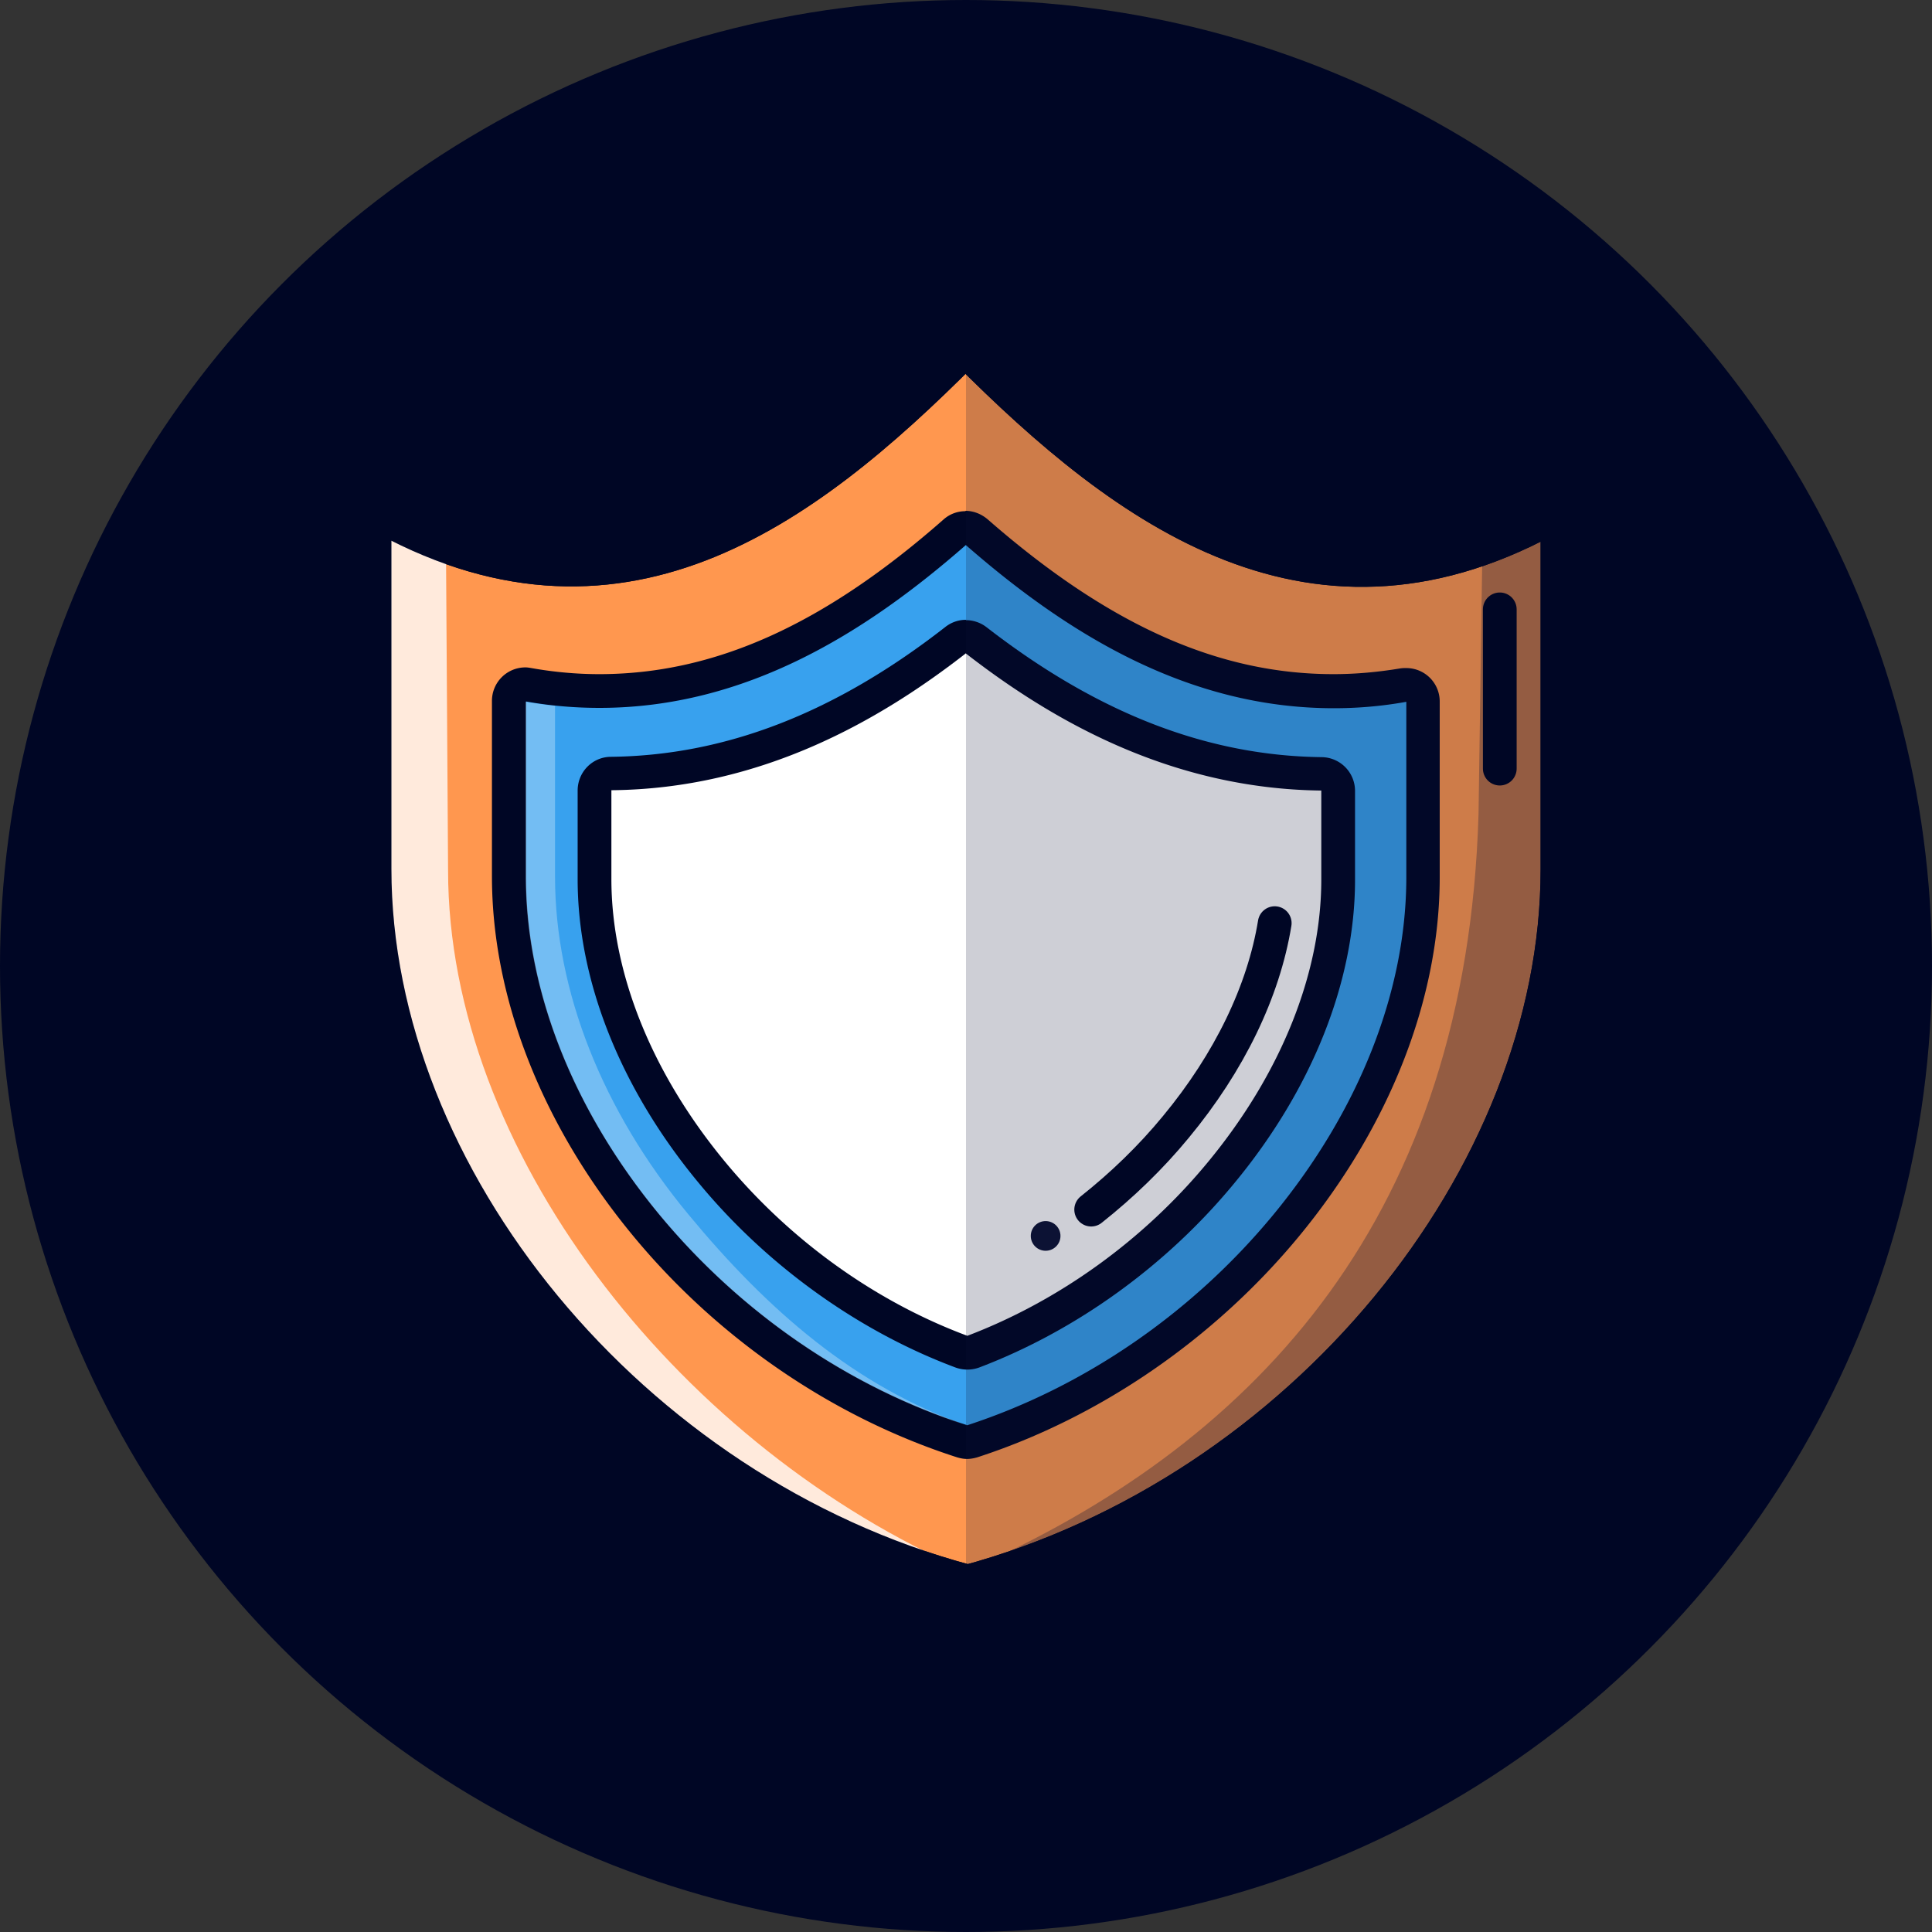 <svg xmlns="http://www.w3.org/2000/svg" id="Layer_2" data-name="Layer 2" viewBox="0 0 57.26 57.26"><rect x="0" y="0" width="57.26" height="57.26" fill="#333333" stroke="none"/><defs><style>.cls-1,.cls-2{fill:#0c1234}.cls-3{fill:#000625}.cls-5{fill:none;stroke:#000625;stroke-linecap:round;stroke-linejoin:round}.cls-8{opacity:.3;fill:#fff}.cls-2{opacity:.2}</style></defs><g id="Layer_1-2" data-name="Layer 1"><circle cx="28.63" cy="28.63" r="28.63" class="cls-3"/><path d="M21.37 34.59c-1.96 0-3.92 0-5.88-.02-.22 0-.45 0-.68-.01v-.07c1.1.04 2.2.08 3.3.09 1.09 0 2.18.02 3.27.02ZM40.81 34.46v.03c-4.6.05-9.2.07-13.8.1-1.83 0-3.67.02-5.5.01.96 0 1.93 0 2.89-.01 5.47-.03 10.94-.06 16.42-.13Z" class="cls-2"/><path d="M46.16 15.21v10.56c0 9.12-7.6 18.44-17.53 21.12v-.03C18.71 44.19 11.1 34.87 11.1 25.75V15.19c7.18 4.1 12.68.04 17.45-4.75l.08-.05c4.77 4.79 10.35 8.93 17.53 4.83Z" style="stroke:#000625;stroke-linecap:round;stroke-linejoin:round;fill:#ff974f"/><path d="M28.22 46.38c-9.44-2.78-16.76-11.75-16.76-20.64v-9.97c.89.47.91.58 1.76.81l.06 9.22c0 8.27 6.72 16.83 14.95 20.57Z" class="cls-8" style="opacity:.8"/><path d="M29.08 46.38c9.44-2.78 16.76-11.75 16.76-20.64v-9.97c-.89.47-1.07.6-1.91.83l-.11 7.53c-.35 11.88-6.52 18.51-14.74 22.24Z" class="cls-1" style="opacity:.3"/><path d="M28.67 42.75c-.05 0-.1 0-.15-.02-3.57-1.14-6.9-3.42-9.37-6.42-2.62-3.17-4.06-6.83-4.06-10.32V20.8c0-.15.07-.29.18-.38a.5.5 0 0 1 .32-.12h.09c.7.12 1.4.18 2.09.18 3.53 0 6.87-1.5 10.53-4.71.09-.08.21-.12.33-.12s.24.04.33.12c3.67 3.22 7.04 4.71 10.58 4.71.68 0 1.38-.06 2.06-.18h.08c.12 0 .23.04.32.12.11.1.18.24.18.38V26c0 3.48-1.44 7.15-4.06 10.32-2.46 2.97-5.76 5.25-9.3 6.4-.05.02-.1.02-.15.02Z" style="fill:#38a1ee"/><path d="M28.62 16.15c3.01 2.63 6.58 4.84 10.91 4.84.72 0 1.43-.06 2.15-.19V26c0 3.37-1.4 6.92-3.94 10-2.41 2.92-5.61 5.11-9.07 6.24-3.49-1.12-6.71-3.32-9.14-6.26-2.54-3.08-3.94-6.63-3.94-10v-5.19c.73.13 1.45.19 2.18.19 4.32 0 7.87-2.21 10.86-4.83m-.01-1c-.24 0-.47.08-.66.25-3.56 3.13-6.8 4.58-10.2 4.58-.66 0-1.34-.06-2.01-.18-.06-.01-.12-.02-.17-.02a.992.992 0 0 0-1 1v5.19c0 3.6 1.48 7.38 4.17 10.64 2.53 3.07 5.94 5.4 9.61 6.58.1.03.2.05.3.05s.21-.02.31-.05c3.63-1.18 7.02-3.51 9.53-6.55 2.69-3.26 4.17-7.04 4.17-10.64v-5.2a.99.99 0 0 0-1-1c-.06 0-.11 0-.17.01-.66.11-1.32.17-1.98.17-3.42 0-6.67-1.46-10.25-4.59-.19-.16-.42-.25-.66-.25Z" class="cls-3"/><path d="M28.67 42.25c-.43.15.15-.05 0 0-3.49-1.12-6.71-3.32-9.14-6.26-2.54-3.08-3.95-6.63-3.95-10V20.8q.435.075.87.12v5.07c0 3.37 1.4 6.92 3.95 10 2.33 2.82 4.94 5.11 8.26 6.26Z" class="cls-8"/><path d="M28.66 40.09c-.06 0-.12-.01-.17-.03-2.81-1.05-5.44-2.94-7.41-5.33-2.23-2.7-3.46-5.79-3.46-8.67v-2.63c0-.27.22-.5.5-.5 3.5-.03 6.84-1.33 10.21-3.95.09-.07.2-.11.31-.11s.22.04.31.11c3.38 2.62 6.72 3.92 10.23 3.96a.5.5 0 0 1 .49.5v2.64c0 2.89-1.23 5.97-3.46 8.67-1.95 2.37-4.57 4.25-7.35 5.31q-.09.03-.18.03Z" style="fill:#fff"/><path d="M28.63 19.37c2.55 1.98 6.07 4.01 10.53 4.06v2.64c0 2.77-1.19 5.74-3.35 8.36-1.91 2.32-4.43 4.13-7.14 5.16-2.74-1.02-5.27-2.84-7.2-5.18-2.16-2.62-3.35-5.58-3.35-8.36v-2.63c4.45-.04 7.97-2.08 10.51-4.06m0-.99c-.22 0-.43.07-.61.21-3.28 2.56-6.53 3.81-9.91 3.85-.55 0-.99.45-.99 1v2.63c0 3.01 1.27 6.2 3.58 8.99 2.02 2.45 4.73 4.4 7.62 5.48a1.03 1.03 0 0 0 .7 0c2.87-1.09 5.55-3.02 7.56-5.46 2.31-2.79 3.58-5.99 3.58-8.99v-2.64a1 1 0 0 0-.99-1c-3.39-.04-6.64-1.3-9.93-3.85-.18-.14-.4-.21-.61-.21Z" class="cls-3"/><path d="M46.16 15.21v10.56c0 9.12-7.6 18.44-17.53 21.12V10.38c4.77 4.79 10.35 8.93 17.53 4.83" class="cls-2"/><path d="M37.78 27.36c-.33 2.02-1.34 4.12-2.93 6.04-.74.9-1.59 1.72-2.51 2.45" class="cls-5"/><circle cx="30.99" cy="36.63" r=".44" class="cls-1"/><path d="M44.45 18.06v4.72" style="stroke:#000625;stroke-linecap:round;stroke-linejoin:round;fill:#c2e3fb"/><path d="M46.16 15.21v10.56c0 9.12-7.6 18.44-17.53 21.12v-.03C18.71 44.19 11.1 34.87 11.1 25.75V15.19c7.18 4.1 12.68.04 17.45-4.75l.08-.05c4.77 4.79 10.35 8.93 17.53 4.83Z" class="cls-5"/></g></svg>